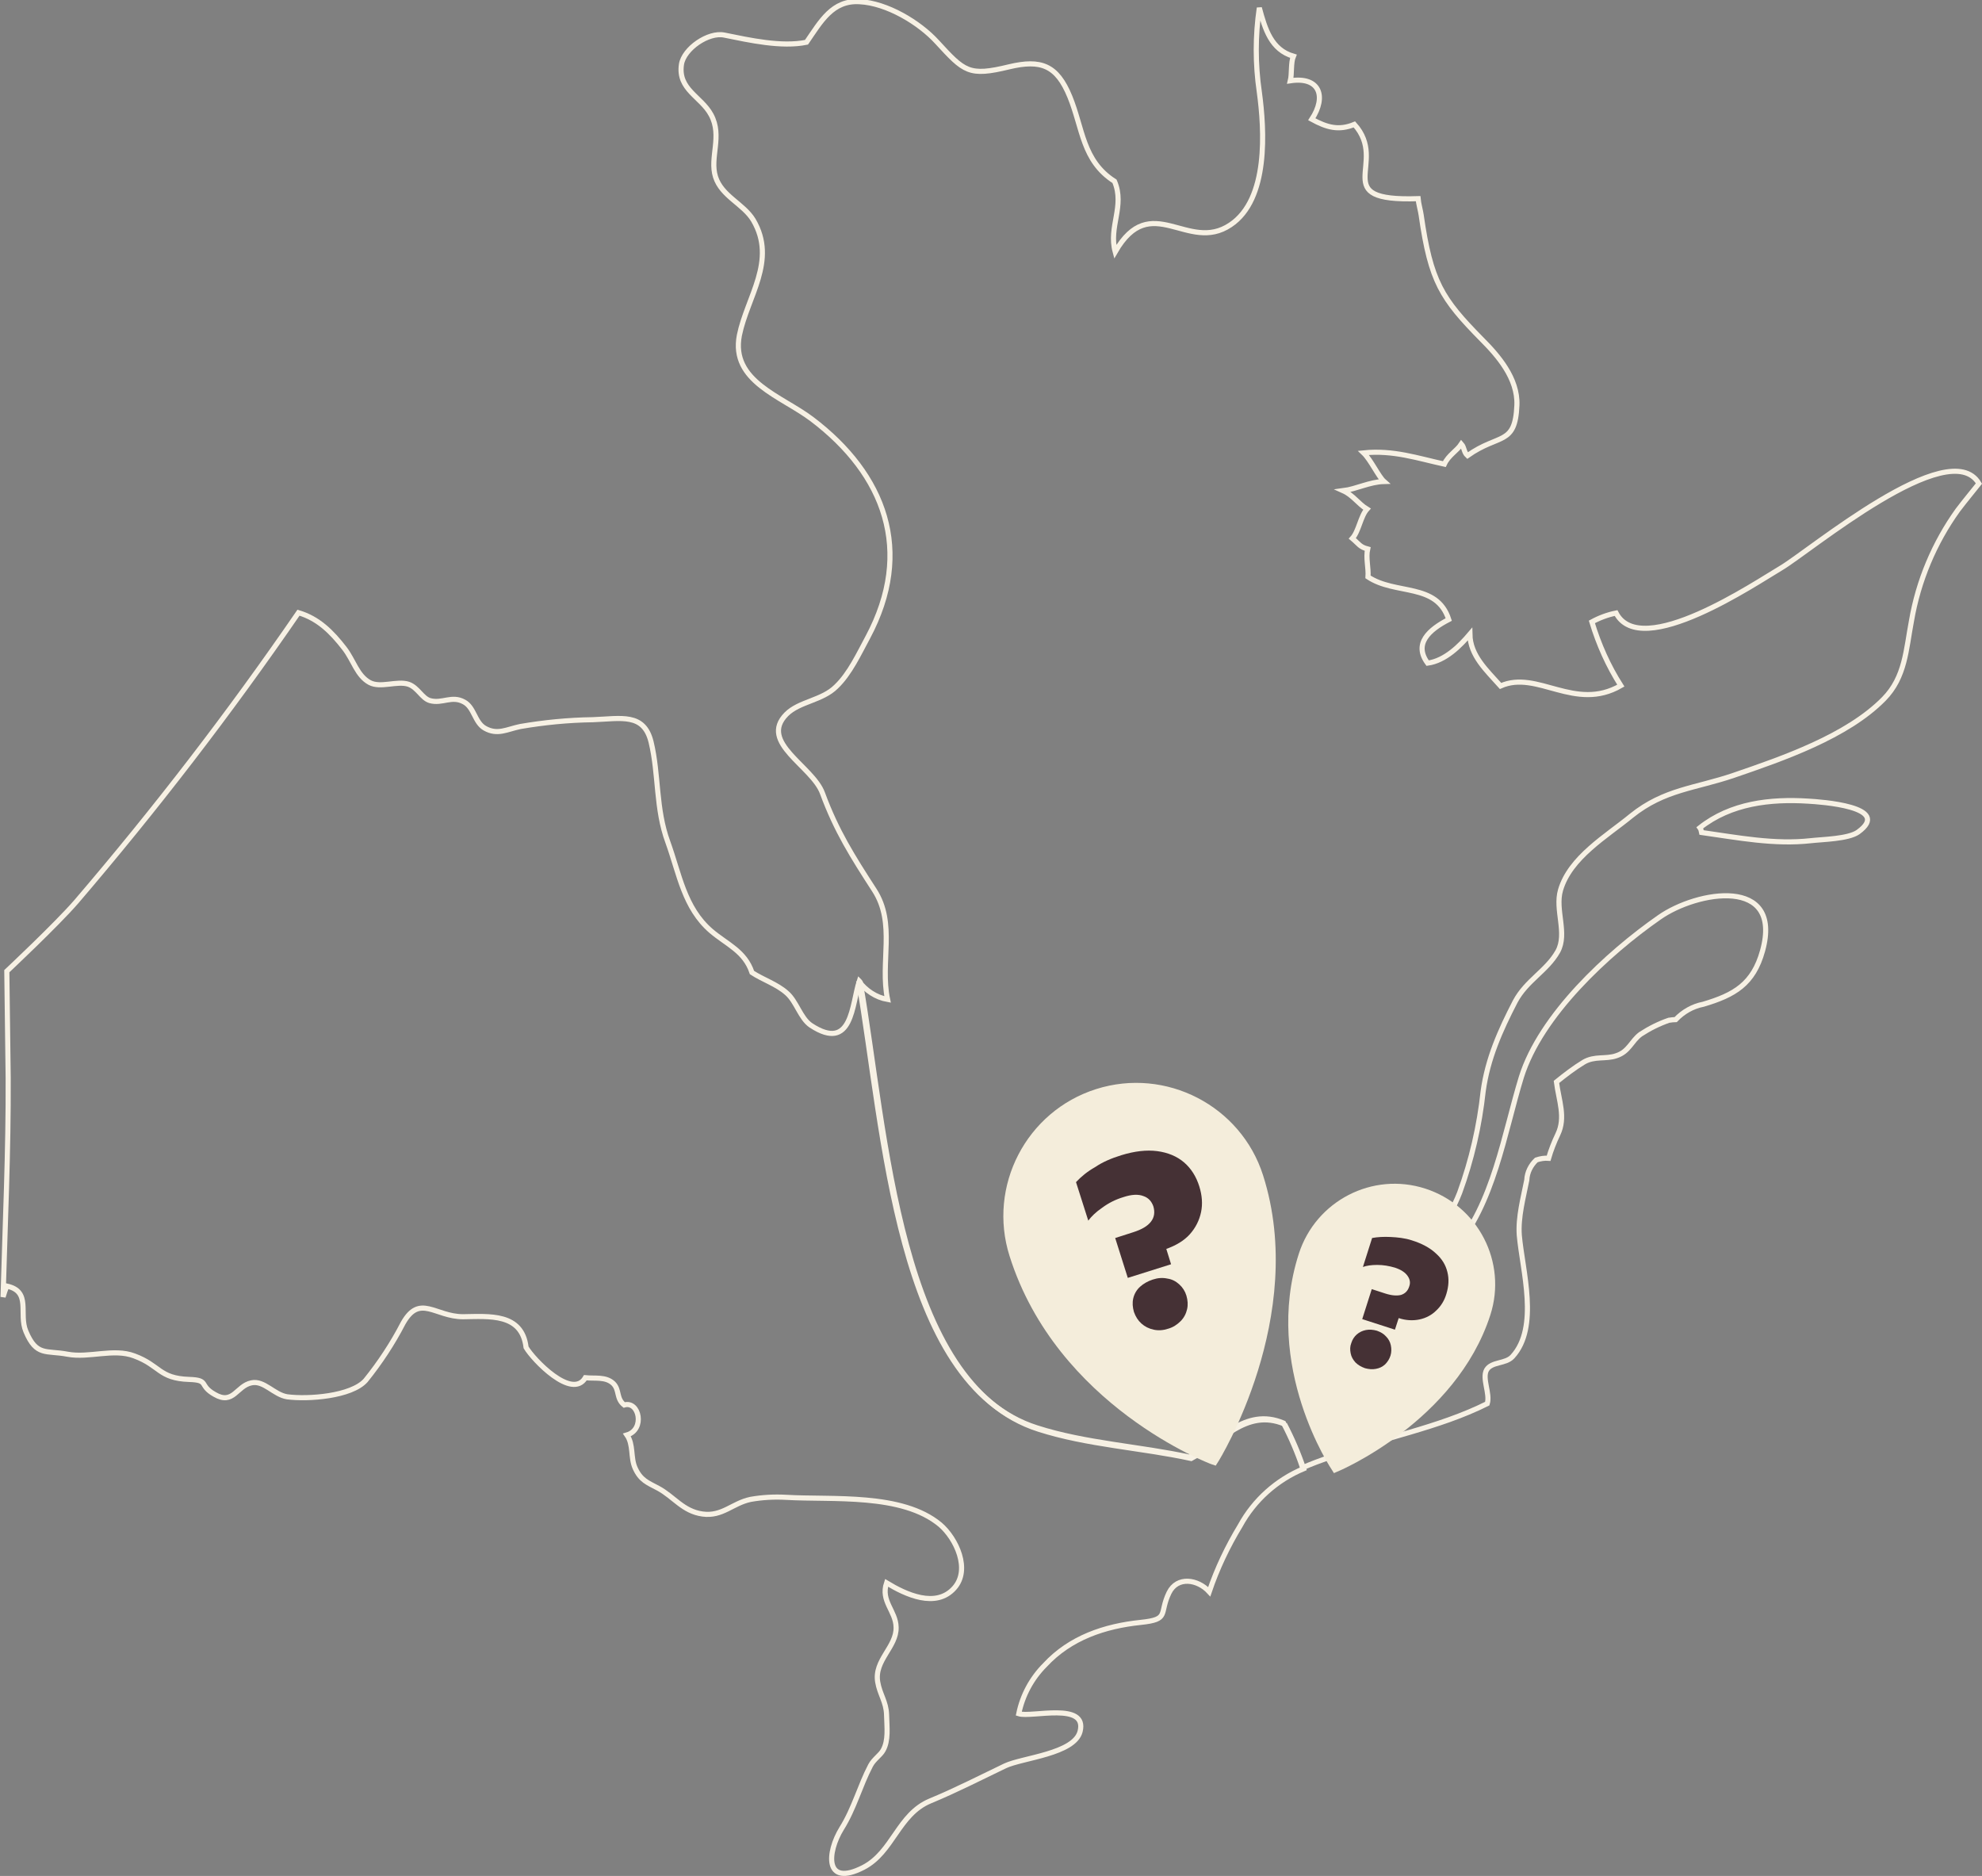 <svg version="1.1" id="Calque_1" xmlns="http://www.w3.org/2000/svg" x="0" y="0" viewBox="0 0 581.7 550.5" xml:space="preserve"><rect x="0" y="0" width="581.7" height="550.5" fill="#808080" stroke="none"/><style>.st0{fill:none;stroke:#f7f1e4;stroke-width:1.5}.st1{fill:#f4eddb}.st2{fill:#453135}</style><path class="st0" d="M522.7 166.7c-7.3 4.3-41.1 27.2-48.4 13.2-2.5.5-4.9 1.4-7.1 2.6 2 6.6 4.8 12.9 8.5 18.7-13.5 7.8-24.5-4.7-35.3.1-4.1-4.6-8.9-8.9-9-15.2-2.8 3.3-7.2 7.8-12.4 8.5-4.2-5.7.4-9.8 6.2-12.8-3.5-10.9-15.6-7.1-23.7-12.5.2-2.6-.7-5.6-.1-8.2-2.3-.6-2.5-1.4-4.5-3.1 1.9-2.1 2.4-6.5 4.3-8.6-2.6-1.6-4.1-4.1-7-5.4 3.9-.5 7.8-2.6 12-2.7-1.6-1.4-3.9-6.4-6-8.4 8.7-.9 15.9 1.6 23.7 3.3 1.2-2.6 3.7-3.9 5-5.9.9 1 .7 2.4 1.8 3.4 9.3-6.6 14-2.8 14.5-14.8.3-7.9-5.6-14.6-10.3-19.3-11.8-12-15-16.9-17.8-36.5-.1-.9-.8-3.5-.9-4.8-26.9.9-8.4-10.4-18.7-21.8-4.6 1.9-8.1.9-12.5-1.5 4.4-6.7 2.3-12.6-6.3-11.3.5-2 .1-5.3.9-7.2-6.5-1.9-8.3-7.9-10-14.2-1.2 8.2-1.2 16.5 0 24.7 1.5 11.1 2.8 31.5-8.5 39-12.5 8.4-23.3-10.3-33.8 7.9-2-7.4 2.9-13.4-.2-20.7-9.4-6-9.3-15.5-13.1-24.8-3.8-9.3-8.5-11-17.8-8.8-11.9 2.9-13.2 1.4-21.2-7.3C269.8 6.6 260.3.9 252.3.5c-8-.5-11.4 5.8-15.6 11.9-7.3 1.5-16.7-.6-24.1-2.1-4.7-1-11.9 4-12.6 8.6-1.1 7.4 5.8 9.4 8.7 14.8 3.4 6.3-.5 12.5 1.3 18.2 1.8 5.7 8.2 7.9 11.1 12.7 7 11.9-1.8 22.5-4.1 33.8-2.6 13.5 12.3 17.8 21.3 24.6 21.4 16.2 29.9 38.7 16.4 64-2.6 4.8-5.3 10.7-9.3 14.5-4.1 4.1-10.8 4.3-14.6 8.1-8.2 8.3 7.7 15.2 10.6 23.2 4.1 11.1 8.8 18.5 15.2 28.4 6.4 9.9 1.6 21.1 3.9 32.1-3.4-.6-6.4-2.6-8.5-5.4 7.6 43.8 11.1 118 52.3 131.1 14.3 4.6 30.1 5.4 44.8 8.6 8.8-4.4 16.2-14.8 27.6-10 2.2 4.2 4.1 8.6 5.6 13.1 2.5-1.1 5.2-2.1 8.3-3.2 15.1-5.6 31.5-8.4 45.9-15.6.9-2.9-1.6-7.4-.2-9.9 1.5-2.5 5.6-1.7 7.6-3.9 7.9-8.6 2.9-25.3 2-35.6-.4-5.3 1.2-11.1 2.2-16.2.1-2.3 1.2-4.4 2.8-5.9 1.2-.4 2.4-.6 3.6-.5.7-2.4 1.6-4.7 2.7-7 2.4-5 .3-9.9-.4-15.4 2.6-2.1 5.2-4.1 8-5.8 3.2-1.9 6.5-.8 9.6-1.9 3.7-1.2 4.4-4.3 7.1-6.3 2.6-1.7 5.4-3.1 8.3-4.1.7-.1 1.4-.2 2-.2 2.2-2.3 5-3.9 8.1-4.5 9.1-2.7 14.7-5.9 17.4-15.7 6-21.9-19.2-17.6-30.3-9.8-15.2 10.6-34.8 28.7-40.5 46.9-5 16.3-8.2 37.5-19.8 50.5-9.1 10.2-21.2 17.4-28.8 28.7 1-2.9 2.1-5.6 3.6-8.3 3.2-5.2 6.9-10.1 11-14.6 6.4-7.3 12.4-13.3 15.9-22.4 3.5-9.6 5.8-19.6 6.9-29.8 1.3-9.5 5-17.8 9.4-26.3 3.3-6.2 9.3-9 12.5-14.7 2.9-5.3-.9-12.2.8-18 2.8-9.6 13.5-15.8 20.8-21.8 9.7-7.8 18.7-8 30.1-11.9 14.3-4.9 33.2-11.4 44-22.4 6.3-6.4 6.5-14.5 8.1-22.9 2-11.7 6.7-22.9 13.6-32.5 2.2-2.9 4.3-5.4 6.2-7.8-8.6-14.7-49.9 20-58.1 24.8zm8 68.4c-11.1-.7-22.7.6-31.8 7.8.3.4.4.9.5 1.4 10.7 1.5 21.3 3.6 32.1 2.4 3.5-.4 10.9-.5 13.8-2.5 10.4-7.5-11.2-8.9-14.6-9.1z"/><path class="st0" d="M377 417.9c2.2 4.2 4.1 8.6 5.6 13.1-7.9 3.3-14.5 9.2-18.6 16.7-3.7 6.1-6.8 12.6-9.1 19.4-3.4-3.7-9.4-4.6-11.8.3-3 6.2.3 7.8-8.3 8.7-10.6 1.1-20.7 4.5-28.1 12.5-3.9 3.9-6.6 8.9-7.7 14.3 3.7 1.2 20.2-3.6 18 5.2-1.7 6.6-16.9 7.7-22 10.1-7.5 3.6-14.3 7.1-22 10.3-9.4 3.9-10.9 15-19.6 19.5-11.5 5.9-10.7-4.4-6.4-11.4 3.7-5.9 5.4-12.6 8.5-18.5 1-1.9 2.9-3 3.7-4.5 1.6-2.9 1.1-6.6 1-10.4-.1-3.8-2-6-2.6-9.6-1.1-6.4 5.6-10.3 5.4-16.1-.1-4.8-4.6-7.6-2.8-13 5.6 3.4 14.5 7.6 19.9 1.5 4.8-5.4.6-14.5-4.2-18.6-11.2-9.3-31.5-7.2-45.2-8-3.5-.2-7 0-10.4.6-5.3 1.1-8.3 5.1-14.1 4.3-5.8-.8-8.4-5.1-13.1-7.6-3-1.6-5.1-2.3-6.7-5.9-1.4-3.1-.4-6.8-2.4-9.7 5.4-1.6 3.6-10.1-.8-8.8-2.4-1.9-1.3-4.4-3.2-6.3-2.2-2.1-5.4-1.4-8.2-1.7-3.9 6.6-15.3-5.3-17.4-8.9-1.2-10.1-10.8-9.1-18.5-9-8.2 0-12.7-6.8-17.6 1.9-3.1 6-6.8 11.6-11 16.8-4.2 4.7-16.9 5.6-23 4.8-3.9-.6-6.8-4.9-10.5-4.1-4.4.9-5.3 6.6-10.8 3.4-4.8-2.7-1.4-4.2-7.5-4.4-8.9-.3-8.5-4.1-16.1-6.9-6.1-2.3-13.2.7-19.6-.5-6.3-1.2-9.1.7-12.2-6.7-2.2-5.2 1.7-11.7-5.6-13.3-.4 1-.8 2.1-1.1 3.2.6-21.4 1.6-42.8 1.5-64.3C2.3 307.5 2 285 2 285s14.6-13.7 20.4-20.4c23.2-27.1 45-55.4 65.2-84.8 5.8 1.7 9.8 5.7 13.5 10.5 2.7 3.5 3.7 8 7.4 10 3.2 1.7 8-.6 11.4.5 2.8 1 3.9 4.1 6.3 4.8 3.6 1 6.4-1.6 10 .4 3 1.6 3.1 6 6.1 7.7 3.7 2.1 6.5.3 10.4-.5 7-1.2 14.1-1.9 21.3-2 8.3-.3 15-2.1 17.1 6.6 2.3 9.6 1.3 19.5 4.9 29.3 3.4 9.4 4.8 19.3 12.7 26.1 4.7 4 9.9 5.9 12 12.2 3.2 2.1 7.3 3.4 10.2 6 2.9 2.5 4 7.4 7.1 9.5 12.2 8 12-6.3 14.2-13 .1.1.2.2.3.4 7.6 43.8 11.1 118 52.3 131.1 14.3 4.6 30.1 5.4 44.8 8.6 8.6-4.5 16-14.9 27.4-10.1z"/><path class="st1" d="M321.7 319.6c-20.5 6.5-31.9 28.5-25.4 49 13.9 44 58.9 61 59.3 61.1l1.2.4.7-1.1c.3-.4 26.4-42.7 13.2-84.1-6.5-20.4-28.5-31.8-49-25.3z"/><path class="st2" d="M329.1 339c3.9-1.2 7.4-1.6 10.5-1.2 3.1.4 5.8 1.5 7.9 3.3 2.1 1.8 3.6 4.2 4.5 7.1.8 2.6 1 5.1.5 7.5-.5 2.4-1.6 4.6-3.3 6.5-1.7 1.9-4.1 3.3-6.9 4.3l1.4 4.5-12.7 4-3.7-11.7 5.3-1.7c2.5-.8 4.2-1.8 5.2-3.1s1.2-2.8.7-4.5c-.5-1.4-1.4-2.5-2.9-3-1.5-.6-3.5-.5-5.9.3-2.3.7-4.3 1.7-6.2 3.1-1.9 1.3-3.2 2.6-4.1 3.8l-3.6-11.3c1.5-1.6 3.3-3.1 5.6-4.4 2.2-1.5 4.8-2.6 7.7-3.5zm9.2 36.5c1.5-.5 2.9-.6 4.3-.3 1.4.2 2.5.8 3.5 1.7 1 .9 1.7 2 2.1 3.3.4 1.4.5 2.7.2 4-.3 1.3-.9 2.5-1.9 3.5-1 1-2.2 1.8-3.6 2.2-1.5.5-2.9.6-4.3.3s-2.6-.9-3.6-1.8-1.7-2-2.2-3.4c-.4-1.4-.5-2.7-.2-4 .3-1.3 1-2.5 2-3.4 1-.9 2.2-1.6 3.7-2.1z"/><path class="st1" d="M418.3 348.8c-15.5-5-32.1 3.6-37.1 19.1-10.7 33.2 9.6 63.3 9.8 63.6l.5.8.9-.4c.4-.1 34.9-14.7 45-46 5-15.5-3.6-32.1-19.1-37.1z"/><path class="st2" d="M414.4 364c2.9.9 5.3 2.2 7 3.8 1.8 1.6 2.9 3.4 3.4 5.5.5 2 .4 4.1-.3 6.4-.6 2-1.6 3.6-3 4.9-1.3 1.3-3 2.2-4.9 2.6-1.9.4-4 .3-6.1-.4l-1.1 3.4-9.6-3.1 2.8-8.8 4 1.3c1.9.6 3.4.7 4.6.4 1.2-.4 2-1.2 2.4-2.5.4-1.1.2-2.1-.5-3.1s-1.9-1.8-3.7-2.4c-1.7-.5-3.4-.8-5.2-.8-1.7 0-3.1.2-4.2.6l2.7-8.5c1.6-.3 3.4-.4 5.4-.3s4.2.3 6.3 1zm-10.3 26.5c1.1.4 2 .9 2.7 1.7.7.7 1.2 1.6 1.4 2.6.2 1 .2 2-.1 3-.3 1-.9 1.9-1.6 2.6-.8.7-1.6 1.1-2.7 1.3-1 .2-2.1.1-3.2-.2-1.1-.4-2-.9-2.8-1.7-.7-.8-1.2-1.6-1.4-2.7-.2-1-.2-2 .2-3 .3-1 .9-1.9 1.6-2.5.8-.7 1.7-1.1 2.7-1.3 1-.2 2.1-.1 3.2.2z"/></svg>